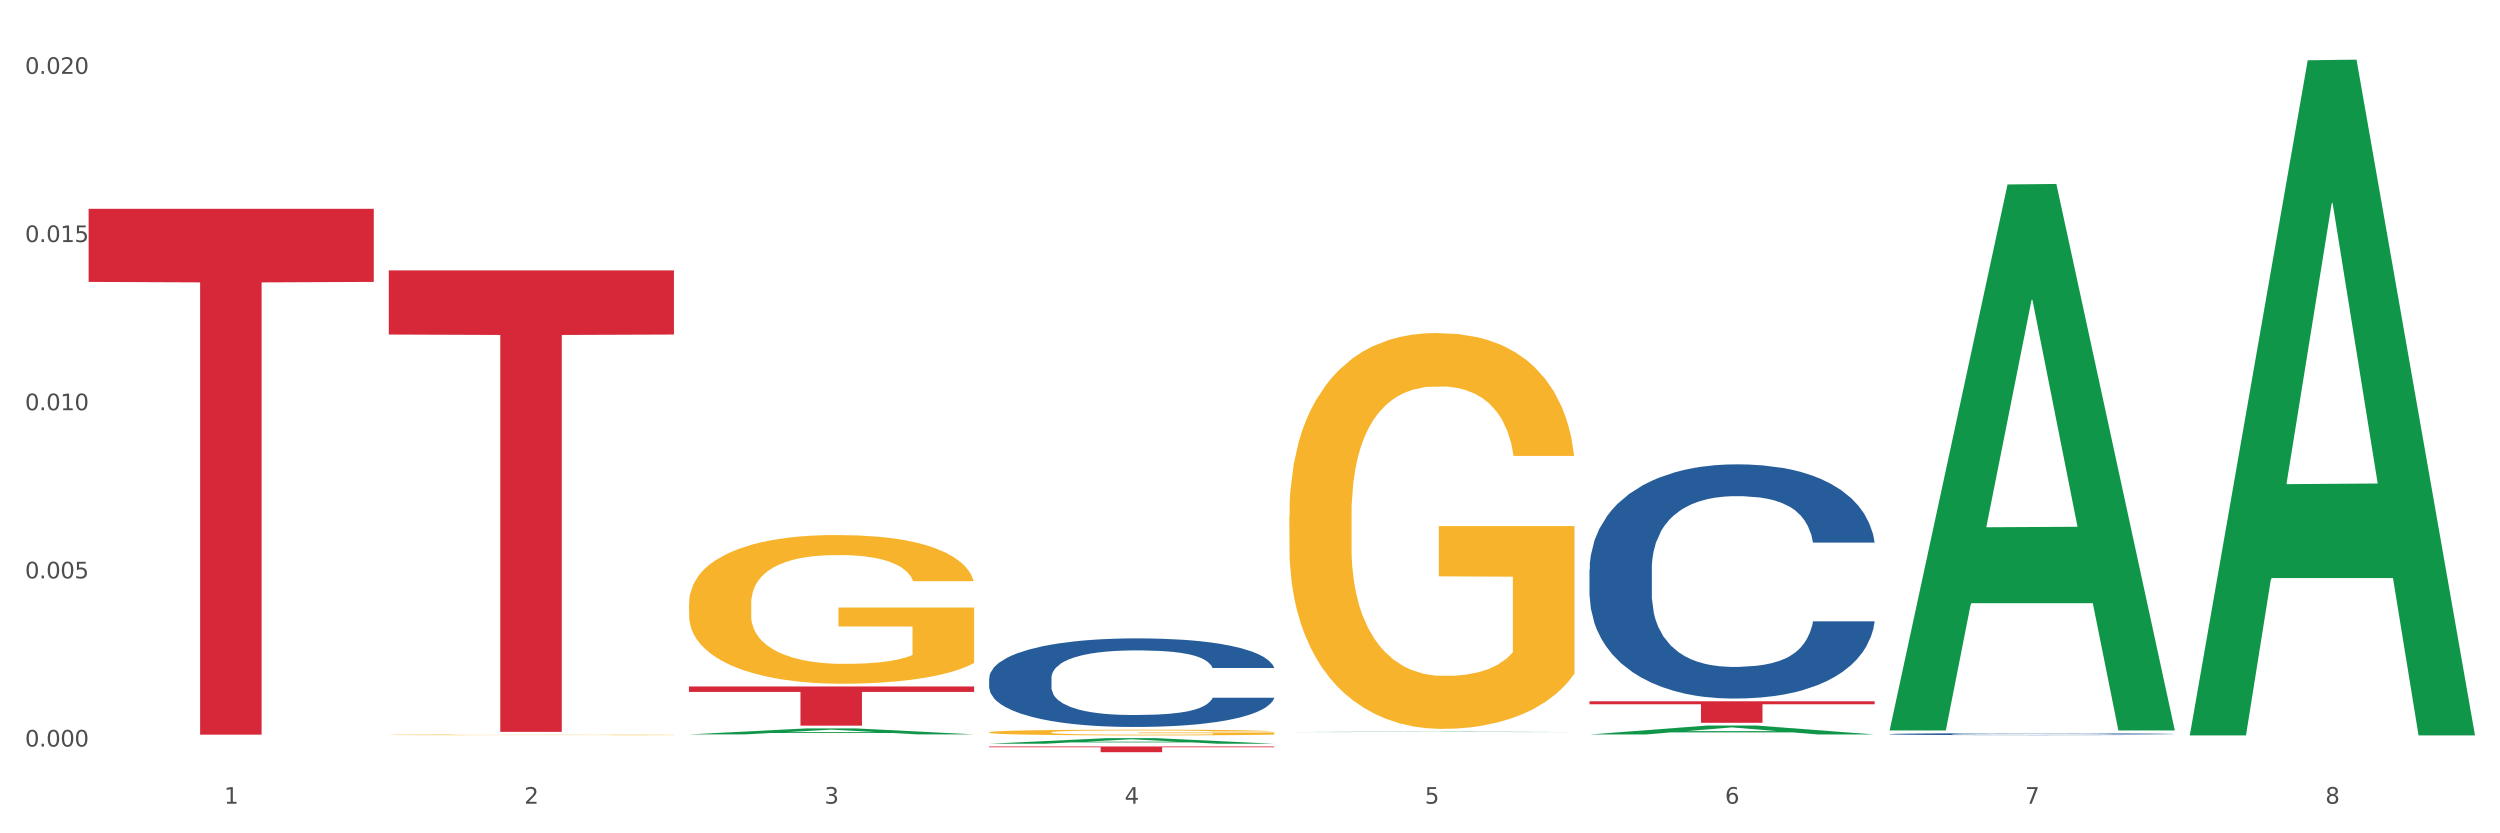 <?xml version="1.0" encoding="utf-8" standalone="no"?>
<!DOCTYPE svg PUBLIC "-//W3C//DTD SVG 1.1//EN"
  "http://www.w3.org/Graphics/SVG/1.1/DTD/svg11.dtd">
<svg xmlns:xlink="http://www.w3.org/1999/xlink" width="1080pt" height="360pt" viewBox="0 0 1080 360" xmlns="http://www.w3.org/2000/svg" version="1.1">
 <rect x="0" y="0" width="1080" height="360" fill="#333333" stroke="none"/>
 <defs>
  <style type="text/css">*{stroke-linejoin: round; stroke-linecap: butt}</style>
 </defs>
 <g id="figure_1">
  <g id="patch_1">
   <path d="M 0 360 
L 1080 360 
L 1080 0 
L 0 0 
z
" style="fill: #ffffff; stroke: #ffffff; stroke-linejoin: miter"/>
  </g>
  <g id="axes_1">
   <g id="matplotlib.axis_1">
    <g id="xtick_1">
     <g id="text_1">
      <!-- 1 -->
      <g style="fill: #4d4d4d" transform="translate(96.825 347.204) scale(0.096 -0.096)">
       <defs>
        <path id="DejaVuSans-31" d="M 794 531 
L 1825 531 
L 1825 4091 
L 703 3866 
L 703 4441 
L 1819 4666 
L 2450 4666 
L 2450 531 
L 3481 531 
L 3481 0 
L 794 0 
L 794 531 
z
" transform="scale(0.016)"/>
       </defs>
       <use xlink:href="#DejaVuSans-31"/>
      </g>
     </g>
    </g>
    <g id="xtick_2">
     <g id="text_2">
      <!-- 2 -->
      <g style="fill: #4d4d4d" transform="translate(226.5 347.204) scale(0.096 -0.096)">
       <defs>
        <path id="DejaVuSans-32" d="M 1228 531 
L 3431 531 
L 3431 0 
L 469 0 
L 469 531 
Q 828 903 1448 1529 
Q 2069 2156 2228 2338 
Q 2531 2678 2651 2914 
Q 2772 3150 2772 3378 
Q 2772 3750 2511 3984 
Q 2250 4219 1831 4219 
Q 1534 4219 1204 4116 
Q 875 4013 500 3803 
L 500 4441 
Q 881 4594 1212 4672 
Q 1544 4750 1819 4750 
Q 2544 4750 2975 4387 
Q 3406 4025 3406 3419 
Q 3406 3131 3298 2873 
Q 3191 2616 2906 2266 
Q 2828 2175 2409 1742 
Q 1991 1309 1228 531 
z
" transform="scale(0.016)"/>
       </defs>
       <use xlink:href="#DejaVuSans-32"/>
      </g>
     </g>
    </g>
    <g id="xtick_3">
     <g id="text_3">
      <!-- 3 -->
      <g style="fill: #4d4d4d" transform="translate(356.175 347.204) scale(0.096 -0.096)">
       <defs>
        <path id="DejaVuSans-33" d="M 2597 2516 
Q 3050 2419 3304 2112 
Q 3559 1806 3559 1356 
Q 3559 666 3084 287 
Q 2609 -91 1734 -91 
Q 1441 -91 1130 -33 
Q 819 25 488 141 
L 488 750 
Q 750 597 1062 519 
Q 1375 441 1716 441 
Q 2309 441 2620 675 
Q 2931 909 2931 1356 
Q 2931 1769 2642 2001 
Q 2353 2234 1838 2234 
L 1294 2234 
L 1294 2753 
L 1863 2753 
Q 2328 2753 2575 2939 
Q 2822 3125 2822 3475 
Q 2822 3834 2567 4026 
Q 2313 4219 1838 4219 
Q 1578 4219 1281 4162 
Q 984 4106 628 3988 
L 628 4550 
Q 988 4650 1302 4700 
Q 1616 4750 1894 4750 
Q 2613 4750 3031 4423 
Q 3450 4097 3450 3541 
Q 3450 3153 3228 2886 
Q 3006 2619 2597 2516 
z
" transform="scale(0.016)"/>
       </defs>
       <use xlink:href="#DejaVuSans-33"/>
      </g>
     </g>
    </g>
    <g id="xtick_4">
     <g id="text_4">
      <!-- 4 -->
      <g style="fill: #4d4d4d" transform="translate(485.85 347.204) scale(0.096 -0.096)">
       <defs>
        <path id="DejaVuSans-34" d="M 2419 4116 
L 825 1625 
L 2419 1625 
L 2419 4116 
z
M 2253 4666 
L 3047 4666 
L 3047 1625 
L 3713 1625 
L 3713 1100 
L 3047 1100 
L 3047 0 
L 2419 0 
L 2419 1100 
L 313 1100 
L 313 1709 
L 2253 4666 
z
" transform="scale(0.016)"/>
       </defs>
       <use xlink:href="#DejaVuSans-34"/>
      </g>
     </g>
    </g>
    <g id="xtick_5">
     <g id="text_5">
      <!-- 5 -->
      <g style="fill: #4d4d4d" transform="translate(615.525 347.204) scale(0.096 -0.096)">
       <defs>
        <path id="DejaVuSans-35" d="M 691 4666 
L 3169 4666 
L 3169 4134 
L 1269 4134 
L 1269 2991 
Q 1406 3038 1543 3061 
Q 1681 3084 1819 3084 
Q 2600 3084 3056 2656 
Q 3513 2228 3513 1497 
Q 3513 744 3044 326 
Q 2575 -91 1722 -91 
Q 1428 -91 1123 -41 
Q 819 9 494 109 
L 494 744 
Q 775 591 1075 516 
Q 1375 441 1709 441 
Q 2250 441 2565 725 
Q 2881 1009 2881 1497 
Q 2881 1984 2565 2268 
Q 2250 2553 1709 2553 
Q 1456 2553 1204 2497 
Q 953 2441 691 2322 
L 691 4666 
z
" transform="scale(0.016)"/>
       </defs>
       <use xlink:href="#DejaVuSans-35"/>
      </g>
     </g>
    </g>
    <g id="xtick_6">
     <g id="text_6">
      <!-- 6 -->
      <g style="fill: #4d4d4d" transform="translate(745.2 347.204) scale(0.096 -0.096)">
       <defs>
        <path id="DejaVuSans-36" d="M 2113 2584 
Q 1688 2584 1439 2293 
Q 1191 2003 1191 1497 
Q 1191 994 1439 701 
Q 1688 409 2113 409 
Q 2538 409 2786 701 
Q 3034 994 3034 1497 
Q 3034 2003 2786 2293 
Q 2538 2584 2113 2584 
z
M 3366 4563 
L 3366 3988 
Q 3128 4100 2886 4159 
Q 2644 4219 2406 4219 
Q 1781 4219 1451 3797 
Q 1122 3375 1075 2522 
Q 1259 2794 1537 2939 
Q 1816 3084 2150 3084 
Q 2853 3084 3261 2657 
Q 3669 2231 3669 1497 
Q 3669 778 3244 343 
Q 2819 -91 2113 -91 
Q 1303 -91 875 529 
Q 447 1150 447 2328 
Q 447 3434 972 4092 
Q 1497 4750 2381 4750 
Q 2619 4750 2861 4703 
Q 3103 4656 3366 4563 
z
" transform="scale(0.016)"/>
       </defs>
       <use xlink:href="#DejaVuSans-36"/>
      </g>
     </g>
    </g>
    <g id="xtick_7">
     <g id="text_7">
      <!-- 7 -->
      <g style="fill: #4d4d4d" transform="translate(874.875 347.204) scale(0.096 -0.096)">
       <defs>
        <path id="DejaVuSans-37" d="M 525 4666 
L 3525 4666 
L 3525 4397 
L 1831 0 
L 1172 0 
L 2766 4134 
L 525 4134 
L 525 4666 
z
" transform="scale(0.016)"/>
       </defs>
       <use xlink:href="#DejaVuSans-37"/>
      </g>
     </g>
    </g>
    <g id="xtick_8">
     <g id="text_8">
      <!-- 8 -->
      <g style="fill: #4d4d4d" transform="translate(1004.55 347.204) scale(0.096 -0.096)">
       <defs>
        <path id="DejaVuSans-38" d="M 2034 2216 
Q 1584 2216 1326 1975 
Q 1069 1734 1069 1313 
Q 1069 891 1326 650 
Q 1584 409 2034 409 
Q 2484 409 2743 651 
Q 3003 894 3003 1313 
Q 3003 1734 2745 1975 
Q 2488 2216 2034 2216 
z
M 1403 2484 
Q 997 2584 770 2862 
Q 544 3141 544 3541 
Q 544 4100 942 4425 
Q 1341 4750 2034 4750 
Q 2731 4750 3128 4425 
Q 3525 4100 3525 3541 
Q 3525 3141 3298 2862 
Q 3072 2584 2669 2484 
Q 3125 2378 3379 2068 
Q 3634 1759 3634 1313 
Q 3634 634 3220 271 
Q 2806 -91 2034 -91 
Q 1263 -91 848 271 
Q 434 634 434 1313 
Q 434 1759 690 2068 
Q 947 2378 1403 2484 
z
M 1172 3481 
Q 1172 3119 1398 2916 
Q 1625 2713 2034 2713 
Q 2441 2713 2670 2916 
Q 2900 3119 2900 3481 
Q 2900 3844 2670 4047 
Q 2441 4250 2034 4250 
Q 1625 4250 1398 4047 
Q 1172 3844 1172 3481 
z
" transform="scale(0.016)"/>
       </defs>
       <use xlink:href="#DejaVuSans-38"/>
      </g>
     </g>
    </g>
    <g id="xtick_9"/>
    <g id="xtick_10"/>
    <g id="xtick_11"/>
    <g id="xtick_12"/>
    <g id="xtick_13"/>
    <g id="xtick_14"/>
    <g id="xtick_15"/>
   </g>
   <g id="matplotlib.axis_2">
    <g id="ytick_1">
     <g id="text_9">
      <!-- 0.000 -->
      <g style="fill: #4d4d4d" transform="translate(10.8 322.516) scale(0.096 -0.096)">
       <defs>
        <path id="DejaVuSans-30" d="M 2034 4250 
Q 1547 4250 1301 3770 
Q 1056 3291 1056 2328 
Q 1056 1369 1301 889 
Q 1547 409 2034 409 
Q 2525 409 2770 889 
Q 3016 1369 3016 2328 
Q 3016 3291 2770 3770 
Q 2525 4250 2034 4250 
z
M 2034 4750 
Q 2819 4750 3233 4129 
Q 3647 3509 3647 2328 
Q 3647 1150 3233 529 
Q 2819 -91 2034 -91 
Q 1250 -91 836 529 
Q 422 1150 422 2328 
Q 422 3509 836 4129 
Q 1250 4750 2034 4750 
z
" transform="scale(0.016)"/>
        <path id="DejaVuSans-2e" d="M 684 794 
L 1344 794 
L 1344 0 
L 684 0 
L 684 794 
z
" transform="scale(0.016)"/>
       </defs>
       <use xlink:href="#DejaVuSans-30"/>
       <use xlink:href="#DejaVuSans-2e" transform="translate(63.623 0)"/>
       <use xlink:href="#DejaVuSans-30" transform="translate(95.41 0)"/>
       <use xlink:href="#DejaVuSans-30" transform="translate(159.033 0)"/>
       <use xlink:href="#DejaVuSans-30" transform="translate(222.656 0)"/>
      </g>
     </g>
    </g>
    <g id="ytick_2">
     <g id="text_10">
      <!-- 0.005 -->
      <g style="fill: #4d4d4d" transform="translate(10.8 249.865) scale(0.096 -0.096)">
       <use xlink:href="#DejaVuSans-30"/>
       <use xlink:href="#DejaVuSans-2e" transform="translate(63.623 0)"/>
       <use xlink:href="#DejaVuSans-30" transform="translate(95.41 0)"/>
       <use xlink:href="#DejaVuSans-30" transform="translate(159.033 0)"/>
       <use xlink:href="#DejaVuSans-35" transform="translate(222.656 0)"/>
      </g>
     </g>
    </g>
    <g id="ytick_3">
     <g id="text_11">
      <!-- 0.010 -->
      <g style="fill: #4d4d4d" transform="translate(10.8 177.215) scale(0.096 -0.096)">
       <use xlink:href="#DejaVuSans-30"/>
       <use xlink:href="#DejaVuSans-2e" transform="translate(63.623 0)"/>
       <use xlink:href="#DejaVuSans-30" transform="translate(95.41 0)"/>
       <use xlink:href="#DejaVuSans-31" transform="translate(159.033 0)"/>
       <use xlink:href="#DejaVuSans-30" transform="translate(222.656 0)"/>
      </g>
     </g>
    </g>
    <g id="ytick_4">
     <g id="text_12">
      <!-- 0.015 -->
      <g style="fill: #4d4d4d" transform="translate(10.8 104.564) scale(0.096 -0.096)">
       <use xlink:href="#DejaVuSans-30"/>
       <use xlink:href="#DejaVuSans-2e" transform="translate(63.623 0)"/>
       <use xlink:href="#DejaVuSans-30" transform="translate(95.41 0)"/>
       <use xlink:href="#DejaVuSans-31" transform="translate(159.033 0)"/>
       <use xlink:href="#DejaVuSans-35" transform="translate(222.656 0)"/>
      </g>
     </g>
    </g>
    <g id="ytick_5">
     <g id="text_13">
      <!-- 0.020 -->
      <g style="fill: #4d4d4d" transform="translate(10.8 31.913) scale(0.096 -0.096)">
       <use xlink:href="#DejaVuSans-30"/>
       <use xlink:href="#DejaVuSans-2e" transform="translate(63.623 0)"/>
       <use xlink:href="#DejaVuSans-30" transform="translate(95.41 0)"/>
       <use xlink:href="#DejaVuSans-32" transform="translate(159.033 0)"/>
       <use xlink:href="#DejaVuSans-30" transform="translate(222.656 0)"/>
      </g>
     </g>
    </g>
    <g id="ytick_6"/>
    <g id="ytick_7"/>
    <g id="ytick_8"/>
    <g id="ytick_9"/>
   </g>
   <g id="PolyCollection_1">
    <path d="M 297.633 317.253 
L 297.76 317.251 
L 348.561 314.661 
L 369.643 314.659 
L 420.825 317.258 
L 396.44 317.258 
L 385.391 316.653 
L 332.94 316.653 
L 332.559 316.662 
L 321.89 317.258 
L 297.633 317.258 
L 297.633 317.253 
L 339.544 316.291 
L 378.787 316.289 
L 359.356 315.213 
L 359.102 315.208 
L 358.848 315.215 
L 339.417 316.289 
L 339.544 316.291 
L 297.633 317.253 
z
" clip-path="url(#pc8bf6f28cd)" style="fill: #109648"/>
    <path d="M 816.334 317.126 
L 816.479 317.125 
L 816.479 317.104 
L 816.916 317.074 
L 818.518 317.02 
L 820.556 316.979 
L 824.051 316.931 
L 825.944 316.911 
L 828.42 316.889 
L 833.516 316.852 
L 839.341 316.821 
L 843.418 316.804 
L 846.476 316.794 
L 853.32 316.774 
L 857.252 316.766 
L 861.329 316.759 
L 864.824 316.754 
L 870.648 316.749 
L 875.308 316.746 
L 880.696 316.746 
L 885.21 316.746 
L 891.18 316.749 
L 899.917 316.759 
L 903.266 316.764 
L 907.781 316.773 
L 912.44 316.786 
L 916.226 316.798 
L 920.595 316.816 
L 925.109 316.839 
L 929.477 316.869 
L 932.535 316.896 
L 935.011 316.924 
L 937.195 316.959 
L 938.797 316.997 
L 939.525 317.029 
L 912.877 317.029 
L 912.149 317 
L 910.693 316.969 
L 909.237 316.948 
L 907.635 316.931 
L 905.159 316.912 
L 902.975 316.9 
L 899.335 316.885 
L 895.986 316.876 
L 893.219 316.87 
L 889.87 316.865 
L 882.735 316.861 
L 877.638 316.861 
L 874.434 316.862 
L 870.503 316.866 
L 867.154 316.872 
L 863.222 316.881 
L 860.164 316.891 
L 857.106 316.904 
L 855.359 316.913 
L 852.738 316.93 
L 850.99 316.944 
L 848.66 316.968 
L 847.35 316.985 
L 845.02 317.029 
L 844.001 317.062 
L 843.564 317.084 
L 843.273 317.109 
L 843.273 317.23 
L 844.146 317.284 
L 844.874 317.307 
L 846.039 317.333 
L 848.224 317.367 
L 851.427 317.401 
L 854.776 317.425 
L 857.543 317.439 
L 860.164 317.45 
L 862.785 317.459 
L 865.989 317.466 
L 868.61 317.471 
L 872.541 317.476 
L 877.201 317.478 
L 880.842 317.478 
L 888.268 317.474 
L 891.617 317.47 
L 894.821 317.465 
L 898.316 317.456 
L 901.082 317.447 
L 902.684 317.44 
L 905.305 317.425 
L 907.344 317.41 
L 909.091 317.392 
L 910.256 317.377 
L 911.567 317.353 
L 912.586 317.327 
L 912.877 317.313 
L 939.525 317.313 
L 938.942 317.341 
L 937.923 317.368 
L 935.885 317.404 
L 934.283 317.425 
L 931.807 317.451 
L 929.186 317.473 
L 925.546 317.497 
L 922.197 317.514 
L 918.702 317.53 
L 914.916 317.544 
L 908.072 317.563 
L 905.596 317.568 
L 900.354 317.578 
L 896.277 317.583 
L 890.307 317.589 
L 884.191 317.592 
L 877.784 317.592 
L 872.105 317.591 
L 865.843 317.586 
L 861.911 317.582 
L 857.543 317.575 
L 852.446 317.564 
L 847.641 317.551 
L 843.127 317.535 
L 838.904 317.517 
L 834.972 317.497 
L 829.876 317.464 
L 826.09 317.432 
L 823.323 317.401 
L 821.43 317.376 
L 819.537 317.343 
L 818.518 317.321 
L 816.916 317.267 
L 816.334 317.217 
L 816.334 317.126 
z
" clip-path="url(#pc8bf6f28cd)" style="fill: #255c99"/>
    <path d="M 167.958 317.46 
L 168.104 317.46 
L 168.104 317.45 
L 168.394 317.442 
L 169.849 317.423 
L 172.031 317.406 
L 173.63 317.398 
L 175.23 317.39 
L 177.121 317.383 
L 179.448 317.376 
L 183.666 317.365 
L 186.284 317.36 
L 189.484 317.354 
L 195.302 317.345 
L 199.52 317.341 
L 203.883 317.337 
L 211.01 317.332 
L 215.664 317.33 
L 220.609 317.328 
L 226.572 317.327 
L 231.081 317.327 
L 240.971 317.328 
L 249.407 317.33 
L 253.479 317.332 
L 258.715 317.335 
L 261.479 317.337 
L 265.988 317.341 
L 270.642 317.347 
L 273.842 317.352 
L 278.641 317.361 
L 282.277 317.37 
L 285.623 317.381 
L 287.368 317.388 
L 288.677 317.395 
L 289.84 317.404 
L 291.004 317.416 
L 264.824 317.416 
L 263.806 317.407 
L 262.206 317.399 
L 259.879 317.39 
L 257.843 317.385 
L 254.352 317.378 
L 251.152 317.374 
L 247.807 317.371 
L 243.735 317.368 
L 240.535 317.367 
L 236.026 317.366 
L 227.154 317.366 
L 221.191 317.368 
L 217.118 317.371 
L 214.5 317.373 
L 212.173 317.376 
L 209.555 317.38 
L 206.501 317.385 
L 204.319 317.39 
L 202.138 317.396 
L 200.392 317.403 
L 198.792 317.41 
L 197.483 317.418 
L 196.465 317.426 
L 195.593 317.436 
L 194.865 317.453 
L 194.865 317.489 
L 195.156 317.497 
L 195.883 317.508 
L 196.756 317.516 
L 198.211 317.526 
L 199.52 317.532 
L 201.992 317.542 
L 204.756 317.55 
L 206.937 317.555 
L 209.119 317.559 
L 212.9 317.565 
L 217.118 317.569 
L 220.754 317.572 
L 225.699 317.575 
L 229.045 317.576 
L 231.954 317.576 
L 239.08 317.576 
L 244.171 317.576 
L 249.843 317.574 
L 254.207 317.571 
L 257.843 317.569 
L 261.915 317.564 
L 264.533 317.559 
L 264.533 317.504 
L 232.535 317.504 
L 232.535 317.467 
L 291.149 317.467 
L 291.149 317.575 
L 288.677 317.58 
L 285.913 317.585 
L 283.005 317.59 
L 278.641 317.595 
L 273.405 317.601 
L 268.751 317.604 
L 263.806 317.607 
L 257.988 317.61 
L 250.425 317.613 
L 245.771 317.614 
L 239.953 317.615 
L 233.117 317.615 
L 227.154 317.615 
L 221.336 317.613 
L 215.227 317.611 
L 209.264 317.607 
L 204.756 317.604 
L 200.247 317.6 
L 195.447 317.594 
L 191.666 317.589 
L 188.757 317.584 
L 185.557 317.578 
L 182.066 317.57 
L 179.448 317.563 
L 177.121 317.556 
L 174.649 317.546 
L 172.903 317.538 
L 171.158 317.528 
L 170.14 317.52 
L 168.976 317.509 
L 168.104 317.492 
L 167.958 317.46 
z
" clip-path="url(#pc8bf6f28cd)" style="fill: #f7b32b"/>
    <path d="M 297.633 260.82 
L 297.779 260.762 
L 297.779 258.649 
L 298.07 256.83 
L 299.524 252.429 
L 301.706 248.791 
L 303.306 246.855 
L 304.905 245.271 
L 306.796 243.686 
L 309.123 242.043 
L 313.341 239.638 
L 315.959 238.405 
L 319.159 237.114 
L 324.977 235.237 
L 329.195 234.18 
L 333.558 233.3 
L 340.685 232.244 
L 345.339 231.775 
L 350.284 231.423 
L 356.247 231.188 
L 360.756 231.129 
L 370.646 231.305 
L 379.082 231.833 
L 383.154 232.244 
L 388.39 232.948 
L 391.154 233.418 
L 395.663 234.356 
L 400.317 235.589 
L 403.517 236.645 
L 408.316 238.64 
L 411.952 240.635 
L 415.298 243.1 
L 417.043 244.801 
L 418.352 246.386 
L 419.516 248.205 
L 420.679 251.08 
L 394.499 251.08 
L 393.481 249.026 
L 391.881 247.09 
L 389.554 245.212 
L 387.518 244.038 
L 384.027 242.571 
L 380.827 241.633 
L 377.482 240.928 
L 373.41 240.342 
L 370.21 240.048 
L 365.701 239.814 
L 356.829 239.872 
L 350.866 240.342 
L 346.793 240.928 
L 344.175 241.457 
L 341.848 242.043 
L 339.23 242.865 
L 336.176 244.097 
L 333.994 245.212 
L 331.813 246.62 
L 330.067 248.029 
L 328.467 249.672 
L 327.158 251.432 
L 326.14 253.251 
L 325.268 255.481 
L 324.54 259.177 
L 324.54 267.216 
L 324.831 269.035 
L 325.558 271.441 
L 326.431 273.26 
L 327.886 275.431 
L 329.195 276.898 
L 331.667 279.011 
L 334.431 280.771 
L 336.612 281.886 
L 338.794 282.825 
L 342.575 284.116 
L 346.793 285.172 
L 350.429 285.817 
L 355.375 286.404 
L 358.72 286.639 
L 361.629 286.756 
L 368.755 286.756 
L 373.846 286.58 
L 379.518 286.169 
L 383.882 285.641 
L 387.518 284.996 
L 391.59 283.94 
L 394.208 282.942 
L 394.208 270.678 
L 362.21 270.62 
L 362.21 262.463 
L 420.825 262.463 
L 420.825 286.404 
L 418.352 287.636 
L 415.589 288.751 
L 412.68 289.749 
L 408.316 290.981 
L 403.08 292.155 
L 398.426 292.976 
L 393.481 293.68 
L 387.663 294.326 
L 380.1 294.912 
L 375.446 295.147 
L 369.628 295.323 
L 362.792 295.382 
L 356.829 295.265 
L 351.011 294.971 
L 344.903 294.443 
L 338.939 293.68 
L 334.431 292.917 
L 329.922 291.979 
L 325.122 290.746 
L 321.341 289.573 
L 318.432 288.517 
L 315.232 287.167 
L 311.741 285.407 
L 309.123 283.822 
L 306.796 282.179 
L 304.324 280.067 
L 302.578 278.248 
L 300.833 275.959 
L 299.815 274.258 
L 298.651 271.617 
L 297.779 267.92 
L 297.633 260.82 
z
" clip-path="url(#pc8bf6f28cd)" style="fill: #f7b32b"/>
    <path d="M 427.308 316.367 
L 427.454 316.364 
L 427.454 316.283 
L 427.745 316.213 
L 429.199 316.044 
L 431.381 315.904 
L 432.981 315.829 
L 434.58 315.768 
L 436.471 315.707 
L 438.798 315.644 
L 443.016 315.551 
L 445.634 315.504 
L 448.834 315.454 
L 454.652 315.382 
L 458.87 315.342 
L 463.233 315.308 
L 470.36 315.267 
L 475.014 315.249 
L 479.959 315.235 
L 485.922 315.226 
L 490.431 315.224 
L 500.321 315.231 
L 508.757 315.251 
L 512.83 315.267 
L 518.066 315.294 
L 520.829 315.312 
L 525.338 315.348 
L 529.992 315.396 
L 533.192 315.436 
L 537.991 315.513 
L 541.628 315.59 
L 544.973 315.685 
L 546.718 315.75 
L 548.027 315.811 
L 549.191 315.881 
L 550.354 315.992 
L 524.174 315.992 
L 523.156 315.913 
L 521.556 315.838 
L 519.229 315.766 
L 517.193 315.721 
L 513.702 315.664 
L 510.502 315.628 
L 507.157 315.601 
L 503.085 315.579 
L 499.885 315.567 
L 495.376 315.558 
L 486.504 315.561 
L 480.541 315.579 
L 476.468 315.601 
L 473.85 315.621 
L 471.523 315.644 
L 468.905 315.676 
L 465.851 315.723 
L 463.669 315.766 
L 461.488 315.82 
L 459.742 315.874 
L 458.142 315.938 
L 456.833 316.005 
L 455.815 316.075 
L 454.943 316.161 
L 454.215 316.303 
L 454.215 316.613 
L 454.506 316.683 
L 455.234 316.775 
L 456.106 316.845 
L 457.561 316.929 
L 458.87 316.985 
L 461.342 317.067 
L 464.106 317.134 
L 466.287 317.177 
L 468.469 317.213 
L 472.251 317.263 
L 476.468 317.304 
L 480.105 317.328 
L 485.05 317.351 
L 488.395 317.36 
L 491.304 317.365 
L 498.431 317.365 
L 503.521 317.358 
L 509.193 317.342 
L 513.557 317.322 
L 517.193 317.297 
L 521.265 317.256 
L 523.883 317.218 
L 523.883 316.746 
L 491.886 316.744 
L 491.886 316.43 
L 550.5 316.43 
L 550.5 317.351 
L 548.027 317.398 
L 545.264 317.441 
L 542.355 317.48 
L 537.991 317.527 
L 532.755 317.572 
L 528.101 317.604 
L 523.156 317.631 
L 517.338 317.656 
L 509.775 317.678 
L 505.121 317.687 
L 499.303 317.694 
L 492.467 317.696 
L 486.504 317.692 
L 480.686 317.681 
L 474.578 317.66 
L 468.614 317.631 
L 464.106 317.602 
L 459.597 317.566 
L 454.797 317.518 
L 451.016 317.473 
L 448.107 317.432 
L 444.907 317.38 
L 441.416 317.313 
L 438.798 317.252 
L 436.471 317.188 
L 433.999 317.107 
L 432.253 317.037 
L 430.508 316.949 
L 429.49 316.884 
L 428.326 316.782 
L 427.454 316.64 
L 427.308 316.367 
z
" clip-path="url(#pc8bf6f28cd)" style="fill: #f7b32b"/>
    <path d="M 556.983 222.891 
L 557.129 222.734 
L 557.129 217.111 
L 557.42 212.269 
L 558.874 200.554 
L 561.056 190.87 
L 562.656 185.716 
L 564.256 181.499 
L 566.146 177.281 
L 568.473 172.908 
L 572.691 166.504 
L 575.309 163.224 
L 578.509 159.787 
L 584.327 154.789 
L 588.545 151.977 
L 592.908 149.634 
L 600.035 146.823 
L 604.689 145.573 
L 609.634 144.636 
L 615.597 144.011 
L 620.106 143.855 
L 629.996 144.324 
L 638.432 145.73 
L 642.505 146.823 
L 647.741 148.697 
L 650.504 149.947 
L 655.013 152.446 
L 659.667 155.726 
L 662.867 158.538 
L 667.667 163.848 
L 671.303 169.159 
L 674.648 175.719 
L 676.393 180.249 
L 677.702 184.466 
L 678.866 189.308 
L 680.029 196.962 
L 653.849 196.962 
L 652.831 191.495 
L 651.231 186.341 
L 648.904 181.342 
L 646.868 178.218 
L 643.377 174.313 
L 640.178 171.814 
L 636.832 169.94 
L 632.76 168.378 
L 629.56 167.597 
L 625.051 166.972 
L 616.179 167.128 
L 610.216 168.378 
L 606.144 169.94 
L 603.526 171.346 
L 601.198 172.908 
L 598.58 175.094 
L 595.526 178.375 
L 593.344 181.342 
L 591.163 185.091 
L 589.417 188.84 
L 587.818 193.213 
L 586.509 197.899 
L 585.49 202.741 
L 584.618 208.677 
L 583.891 218.517 
L 583.891 239.916 
L 584.181 244.758 
L 584.909 251.162 
L 585.781 256.004 
L 587.236 261.783 
L 588.545 265.688 
L 591.017 271.311 
L 593.781 275.997 
L 595.962 278.965 
L 598.144 281.464 
L 601.926 284.901 
L 606.144 287.712 
L 609.78 289.43 
L 614.725 290.992 
L 618.07 291.617 
L 620.979 291.929 
L 628.106 291.929 
L 633.196 291.461 
L 638.869 290.367 
L 643.232 288.962 
L 646.868 287.243 
L 650.94 284.432 
L 653.558 281.777 
L 653.558 249.132 
L 621.561 248.975 
L 621.561 227.264 
L 680.175 227.264 
L 680.175 290.992 
L 677.702 294.272 
L 674.939 297.24 
L 672.03 299.895 
L 667.667 303.175 
L 662.431 306.299 
L 657.776 308.486 
L 652.831 310.361 
L 647.013 312.079 
L 639.45 313.641 
L 634.796 314.265 
L 628.978 314.734 
L 622.142 314.89 
L 616.179 314.578 
L 610.361 313.797 
L 604.253 312.391 
L 598.29 310.361 
L 593.781 308.33 
L 589.272 305.831 
L 584.472 302.551 
L 580.691 299.427 
L 577.782 296.615 
L 574.582 293.023 
L 571.091 288.337 
L 568.473 284.12 
L 566.146 279.746 
L 563.674 274.123 
L 561.928 269.281 
L 560.183 263.189 
L 559.165 258.66 
L 558.001 251.631 
L 557.129 241.79 
L 556.983 222.891 
z
" clip-path="url(#pc8bf6f28cd)" style="fill: #f7b32b"/>
    <path d="M 38.283 90.213 
L 161.474 90.213 
L 161.474 121.78 
L 113.015 121.993 
L 113.015 317.366 
L 86.45 317.366 
L 86.45 121.993 
L 38.283 121.78 
L 38.283 90.426 
L 38.283 90.213 
z
" clip-path="url(#pc8bf6f28cd)" style="fill: #d62839"/>
    <path d="M 167.958 116.821 
L 291.149 116.821 
L 291.149 144.522 
L 242.69 144.709 
L 242.69 316.155 
L 216.125 316.155 
L 216.125 144.709 
L 167.958 144.522 
L 167.958 117.008 
L 167.958 116.821 
z
" clip-path="url(#pc8bf6f28cd)" style="fill: #d62839"/>
    <path d="M 297.633 296.554 
L 420.825 296.554 
L 420.825 298.907 
L 372.365 298.923 
L 372.365 313.486 
L 345.8 313.486 
L 345.8 298.923 
L 297.633 298.907 
L 297.633 296.57 
L 297.633 296.554 
z
" clip-path="url(#pc8bf6f28cd)" style="fill: #d62839"/>
    <path d="M 427.308 322.466 
L 550.5 322.466 
L 550.5 322.811 
L 502.04 322.813 
L 502.04 324.95 
L 475.476 324.95 
L 475.476 322.813 
L 427.308 322.811 
L 427.308 322.468 
L 427.308 322.466 
z
" clip-path="url(#pc8bf6f28cd)" style="fill: #d62839"/>
    <path d="M 686.658 302.954 
L 809.85 302.954 
L 809.85 304.246 
L 761.391 304.254 
L 761.391 312.248 
L 734.826 312.248 
L 734.826 304.254 
L 686.658 304.246 
L 686.658 302.963 
L 686.658 302.954 
z
" clip-path="url(#pc8bf6f28cd)" style="fill: #d62839"/>
    <path d="M 686.658 246.057 
L 686.804 245.964 
L 686.804 243.377 
L 687.241 239.865 
L 688.843 233.396 
L 690.881 228.498 
L 694.376 222.768 
L 696.269 220.366 
L 698.745 217.686 
L 703.841 213.342 
L 709.666 209.646 
L 713.743 207.613 
L 716.801 206.319 
L 723.645 204.009 
L 727.577 202.992 
L 731.654 202.16 
L 735.149 201.606 
L 740.973 200.959 
L 745.633 200.682 
L 751.021 200.589 
L 755.535 200.682 
L 761.505 201.051 
L 770.242 202.16 
L 773.591 202.807 
L 778.105 203.916 
L 782.765 205.395 
L 786.551 206.873 
L 790.92 208.999 
L 795.434 211.771 
L 799.802 215.283 
L 802.86 218.517 
L 805.336 221.937 
L 807.52 226.095 
L 809.122 230.624 
L 809.85 234.413 
L 783.202 234.413 
L 782.474 230.993 
L 781.018 227.297 
L 779.562 224.802 
L 777.96 222.768 
L 775.484 220.458 
L 773.3 218.98 
L 769.66 217.224 
L 766.311 216.115 
L 763.544 215.468 
L 760.195 214.913 
L 753.059 214.359 
L 747.963 214.359 
L 744.759 214.544 
L 740.828 215.006 
L 737.479 215.653 
L 733.547 216.762 
L 730.489 217.963 
L 727.431 219.534 
L 725.684 220.643 
L 723.063 222.676 
L 721.315 224.339 
L 718.985 227.204 
L 717.675 229.237 
L 715.345 234.505 
L 714.326 238.386 
L 713.889 241.066 
L 713.597 244.023 
L 713.597 258.44 
L 714.471 264.909 
L 715.199 267.681 
L 716.364 270.823 
L 718.548 274.889 
L 721.752 278.863 
L 725.101 281.728 
L 727.868 283.484 
L 730.489 284.778 
L 733.11 285.794 
L 736.314 286.718 
L 738.935 287.273 
L 742.866 287.827 
L 747.526 288.105 
L 751.166 288.105 
L 758.593 287.643 
L 761.942 287.18 
L 765.146 286.534 
L 768.64 285.517 
L 771.407 284.408 
L 773.009 283.576 
L 775.63 281.82 
L 777.669 279.972 
L 779.416 277.847 
L 780.581 275.998 
L 781.891 273.226 
L 782.911 270.084 
L 783.202 268.421 
L 809.85 268.421 
L 809.267 271.747 
L 808.248 274.982 
L 806.209 279.325 
L 804.608 281.82 
L 802.132 284.87 
L 799.511 287.458 
L 795.871 290.322 
L 792.521 292.448 
L 789.027 294.296 
L 785.241 295.96 
L 778.397 298.27 
L 775.921 298.917 
L 770.679 300.026 
L 766.602 300.673 
L 760.632 301.32 
L 754.516 301.689 
L 748.109 301.782 
L 742.429 301.597 
L 736.168 301.042 
L 732.236 300.488 
L 727.868 299.656 
L 722.771 298.362 
L 717.966 296.791 
L 713.452 294.943 
L 709.229 292.818 
L 705.297 290.415 
L 700.201 286.441 
L 696.415 282.56 
L 693.648 278.956 
L 691.755 275.906 
L 689.862 272.025 
L 688.843 269.345 
L 687.241 262.876 
L 686.658 256.869 
L 686.658 246.057 
z
" clip-path="url(#pc8bf6f28cd)" style="fill: #255c99"/>
    <path d="M 427.308 292.975 
L 427.454 292.94 
L 427.454 291.961 
L 427.891 290.633 
L 429.493 288.187 
L 431.531 286.334 
L 435.026 284.167 
L 436.919 283.258 
L 439.394 282.245 
L 444.491 280.602 
L 450.316 279.204 
L 454.393 278.435 
L 457.451 277.945 
L 464.295 277.072 
L 468.226 276.687 
L 472.304 276.373 
L 475.798 276.163 
L 481.623 275.918 
L 486.283 275.813 
L 491.671 275.778 
L 496.185 275.813 
L 502.155 275.953 
L 510.892 276.373 
L 514.241 276.617 
L 518.755 277.037 
L 523.415 277.596 
L 527.201 278.155 
L 531.57 278.959 
L 536.084 280.008 
L 540.452 281.336 
L 543.51 282.559 
L 545.986 283.852 
L 548.17 285.425 
L 549.772 287.138 
L 550.5 288.571 
L 523.852 288.571 
L 523.124 287.278 
L 521.668 285.88 
L 520.211 284.936 
L 518.61 284.167 
L 516.134 283.293 
L 513.95 282.734 
L 510.31 282.07 
L 506.96 281.65 
L 504.194 281.406 
L 500.844 281.196 
L 493.709 280.986 
L 488.613 280.986 
L 485.409 281.056 
L 481.478 281.231 
L 478.128 281.476 
L 474.197 281.895 
L 471.139 282.349 
L 468.081 282.944 
L 466.333 283.363 
L 463.712 284.132 
L 461.965 284.761 
L 459.635 285.845 
L 458.325 286.614 
L 455.995 288.606 
L 454.975 290.074 
L 454.539 291.088 
L 454.247 292.206 
L 454.247 297.659 
L 455.121 300.105 
L 455.849 301.154 
L 457.014 302.342 
L 459.198 303.88 
L 462.402 305.383 
L 465.751 306.467 
L 468.518 307.131 
L 471.139 307.62 
L 473.76 308.005 
L 476.963 308.354 
L 479.585 308.564 
L 483.516 308.774 
L 488.176 308.879 
L 491.816 308.879 
L 499.243 308.704 
L 502.592 308.529 
L 505.795 308.284 
L 509.29 307.9 
L 512.057 307.481 
L 513.659 307.166 
L 516.28 306.502 
L 518.318 305.803 
L 520.066 304.999 
L 521.231 304.3 
L 522.541 303.251 
L 523.561 302.063 
L 523.852 301.434 
L 550.5 301.434 
L 549.917 302.692 
L 548.898 303.915 
L 546.859 305.558 
L 545.257 306.502 
L 542.782 307.655 
L 540.161 308.634 
L 536.52 309.718 
L 533.171 310.521 
L 529.677 311.22 
L 525.89 311.85 
L 519.047 312.723 
L 516.571 312.968 
L 511.329 313.388 
L 507.252 313.632 
L 501.281 313.877 
L 495.165 314.017 
L 488.758 314.052 
L 483.079 313.982 
L 476.818 313.772 
L 472.886 313.562 
L 468.518 313.248 
L 463.421 312.758 
L 458.616 312.164 
L 454.102 311.465 
L 449.879 310.661 
L 445.947 309.752 
L 440.851 308.249 
L 437.065 306.781 
L 434.298 305.418 
L 432.405 304.265 
L 430.512 302.797 
L 429.493 301.783 
L 427.891 299.337 
L 427.308 297.065 
L 427.308 292.975 
z
" clip-path="url(#pc8bf6f28cd)" style="fill: #255c99"/>
    <path d="M 427.308 321.289 
L 427.435 321.286 
L 478.236 318.871 
L 499.318 318.869 
L 550.5 321.293 
L 526.115 321.293 
L 515.066 320.729 
L 462.615 320.729 
L 462.234 320.738 
L 451.566 321.293 
L 427.308 321.293 
L 427.308 321.289 
L 469.219 320.392 
L 508.462 320.389 
L 489.031 319.386 
L 488.777 319.381 
L 488.523 319.388 
L 469.092 320.389 
L 469.219 320.392 
L 427.308 321.289 
z
" clip-path="url(#pc8bf6f28cd)" style="fill: #109648"/>
    <path d="M 556.983 316.25 
L 557.11 316.25 
L 607.911 316.063 
L 628.993 316.063 
L 680.175 316.25 
L 655.79 316.25 
L 644.741 316.207 
L 592.29 316.207 
L 591.909 316.207 
L 581.241 316.25 
L 556.983 316.25 
L 556.983 316.25 
L 598.894 316.181 
L 638.137 316.18 
L 618.706 316.103 
L 618.452 316.102 
L 618.198 316.103 
L 598.767 316.18 
L 598.894 316.181 
L 556.983 316.25 
z
" clip-path="url(#pc8bf6f28cd)" style="fill: #109648"/>
    <path d="M 686.658 317.294 
L 686.785 317.29 
L 737.586 313.424 
L 758.668 313.421 
L 809.85 317.301 
L 785.466 317.301 
L 774.416 316.397 
L 721.965 316.397 
L 721.584 316.412 
L 710.916 317.301 
L 686.658 317.301 
L 686.658 317.294 
L 728.569 315.858 
L 767.812 315.855 
L 748.381 314.248 
L 748.127 314.241 
L 747.873 314.252 
L 728.442 315.855 
L 728.569 315.858 
L 686.658 317.294 
z
" clip-path="url(#pc8bf6f28cd)" style="fill: #109648"/>
    <path d="M 816.334 315.13 
L 816.461 314.908 
L 867.261 79.685 
L 888.343 79.464 
L 939.525 315.573 
L 915.141 315.573 
L 904.092 260.592 
L 851.64 260.592 
L 851.259 261.479 
L 840.591 315.573 
L 816.334 315.573 
L 816.334 315.13 
L 858.244 227.78 
L 897.487 227.559 
L 878.056 129.789 
L 877.802 129.346 
L 877.548 130.011 
L 858.117 227.559 
L 858.244 227.78 
L 816.334 315.13 
z
" clip-path="url(#pc8bf6f28cd)" style="fill: #109648"/>
    <path d="M 946.009 317.148 
L 946.136 316.874 
L 996.936 26.034 
L 1018.018 25.759 
L 1069.2 317.696 
L 1044.816 317.696 
L 1033.767 249.715 
L 981.315 249.715 
L 980.934 250.811 
L 970.266 317.696 
L 946.009 317.696 
L 946.009 317.148 
L 987.919 209.145 
L 1027.163 208.871 
L 1007.731 87.985 
L 1007.477 87.436 
L 1007.223 88.259 
L 987.792 208.871 
L 987.919 209.145 
L 946.009 317.148 
z
" clip-path="url(#pc8bf6f28cd)" style="fill: #109648"/>
   </g>
  </g>
 </g>
 <defs>
  <clipPath id="pc8bf6f28cd">
   <rect x="38.283" y="10.8" width="1030.917" height="329.109"/>
  </clipPath>
 </defs>
</svg>
